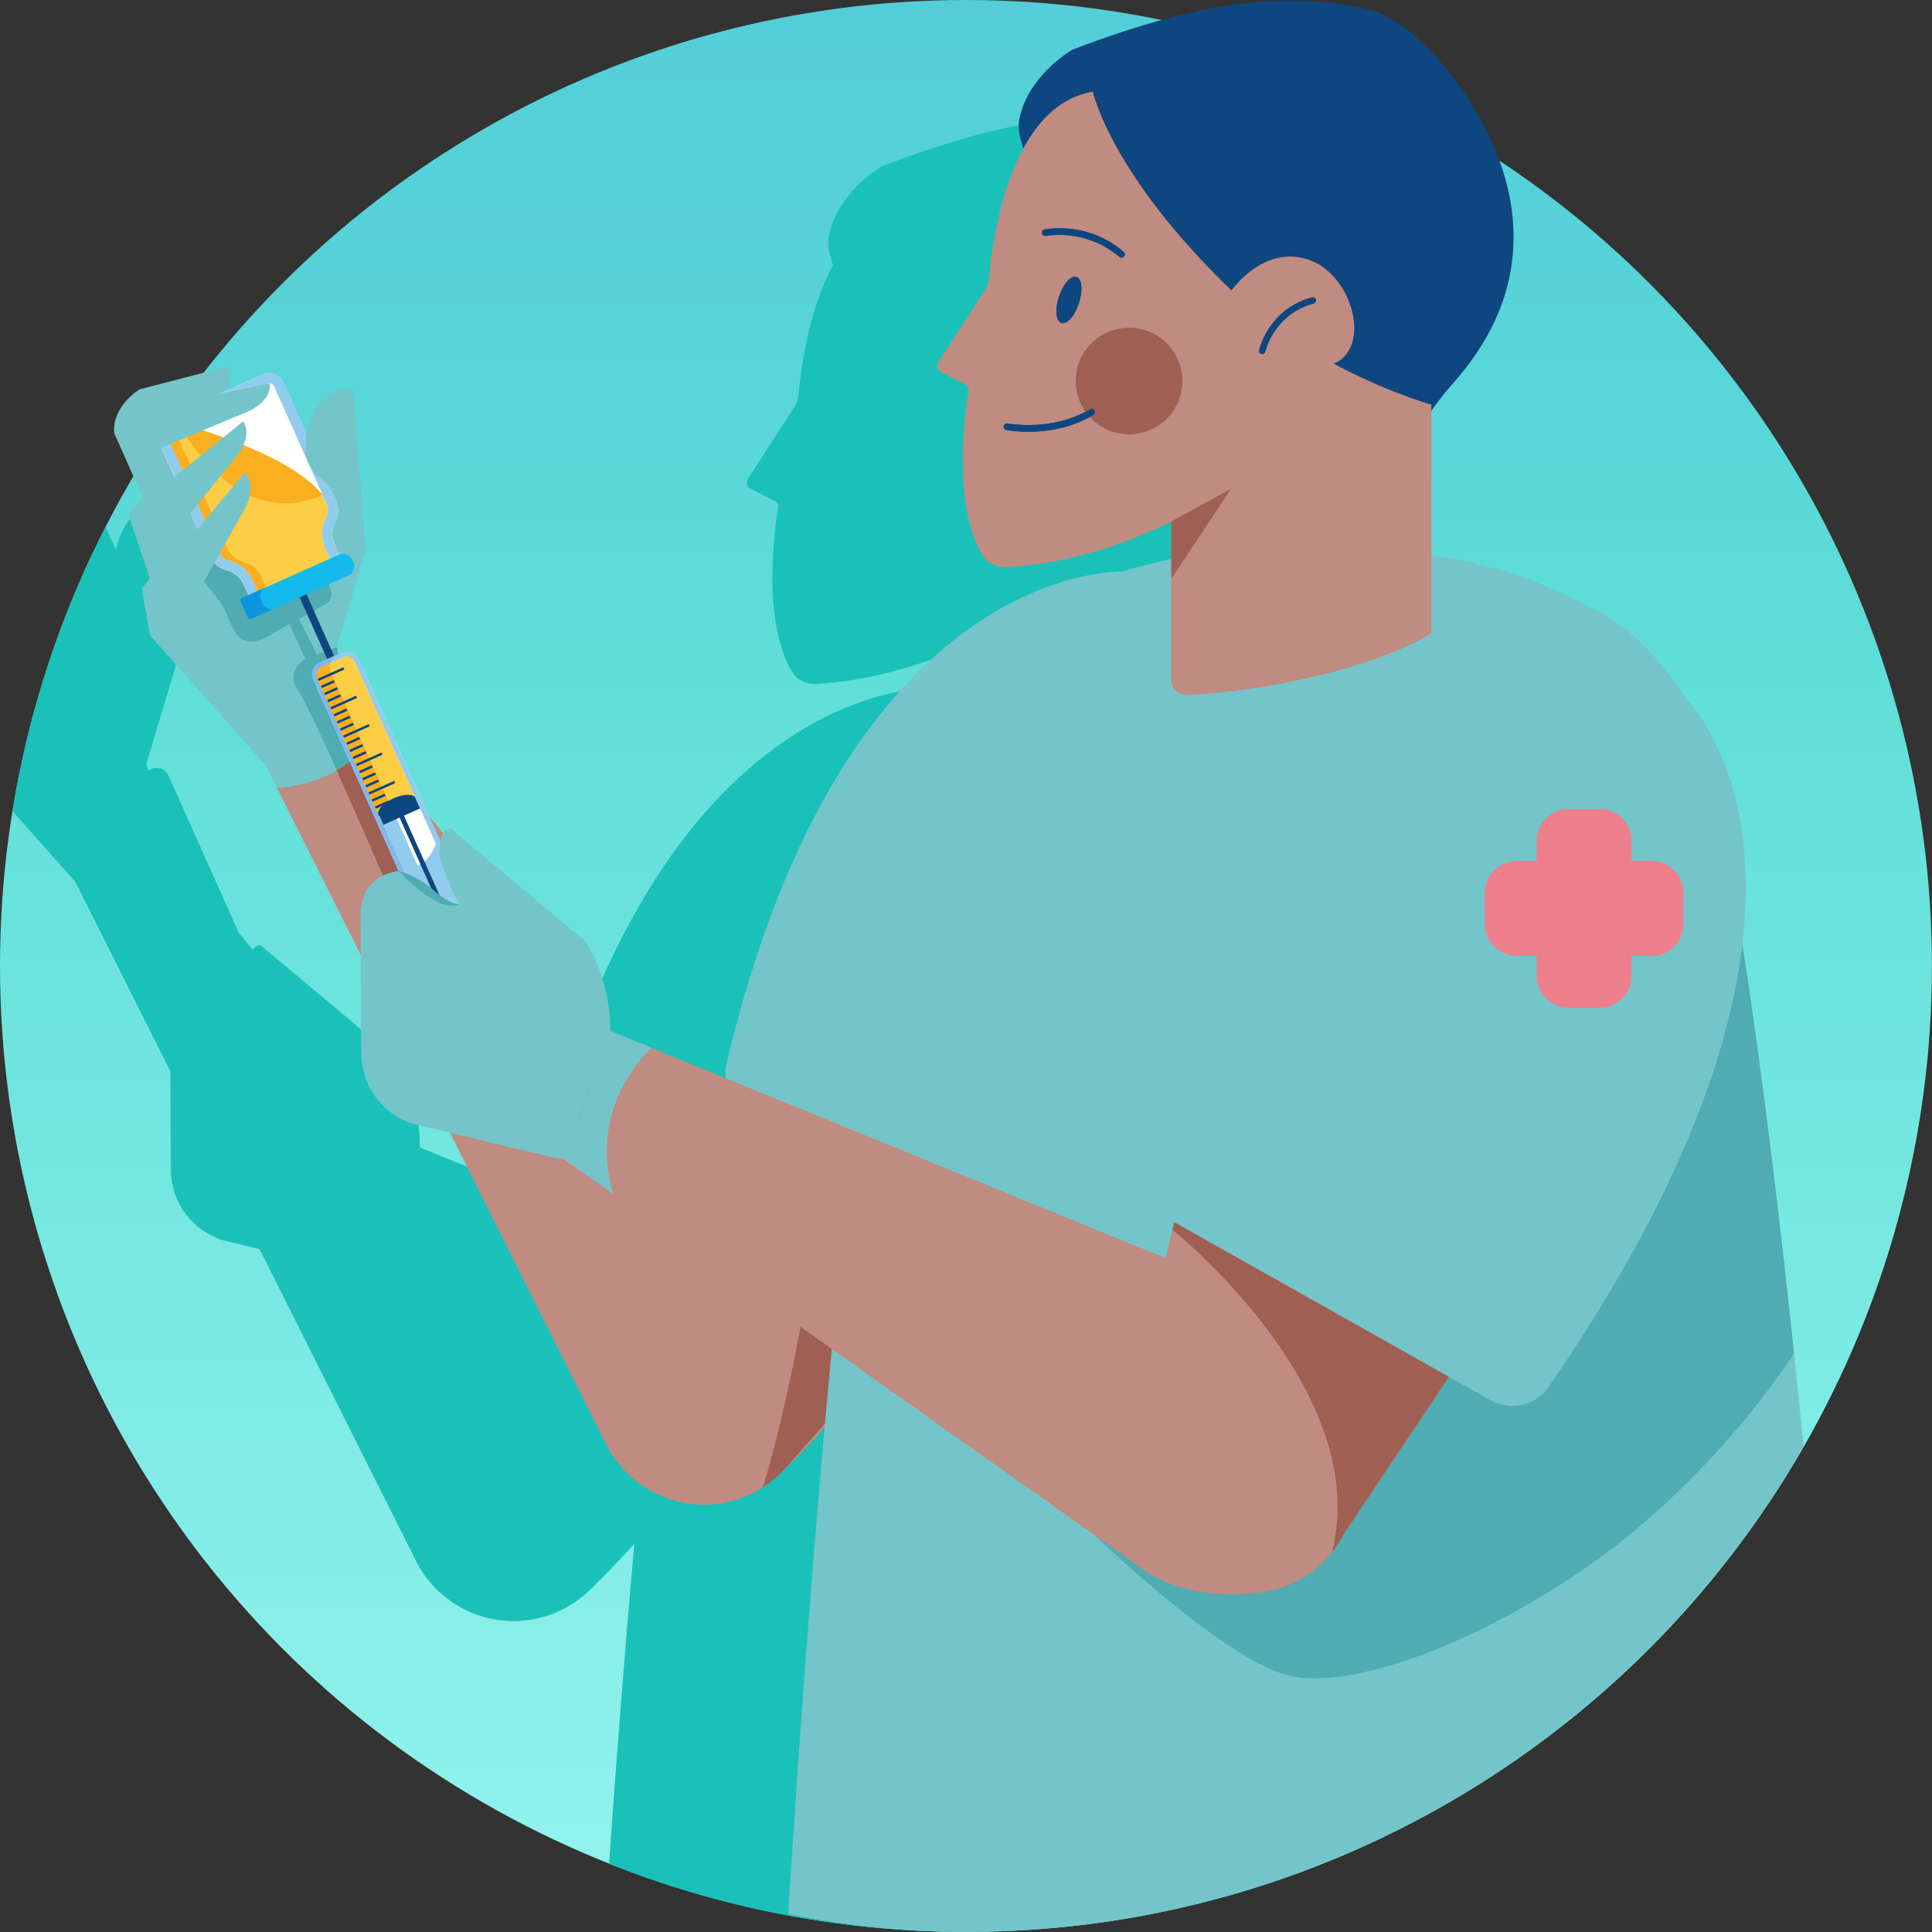 <?xml version="1.0" encoding="UTF-8"?>
<svg xmlns="http://www.w3.org/2000/svg" xmlns:xlink="http://www.w3.org/1999/xlink" viewBox="0 0 239.29 239.29">
  <rect x="0" y="0" width="239.29" height="239.29" fill="#333333" stroke="none"/>
  <defs>
    <style>
      .cls-1 {
        fill: #1ac1b9;
      }

      .cls-2 {
        fill: #fff;
      }

      .cls-3 {
        fill: #91ccee;
      }

      .cls-4 {
        opacity: .75;
      }

      .cls-4, .cls-5 {
        mix-blend-mode: multiply;
      }

      .cls-6 {
        fill: #74c5c9;
      }

      .cls-7 {
        isolation: isolate;
      }

      .cls-8 {
        fill: #c08b80;
      }

      .cls-9 {
        fill: #0e4680;
      }

      .cls-10 {
        fill: #fccd45;
      }

      .cls-11 {
        fill: #81b8ea;
      }

      .cls-12 {
        fill: #0c94de;
      }

      .cls-13 {
        fill: #14b9ed;
      }

      .cls-14 {
        fill: #faaf20;
      }

      .cls-15 {
        fill: #4facb2;
      }

      .cls-16 {
        fill: #ed808c;
      }

      .cls-17 {
        fill: #9f5f53;
      }

      .cls-18 {
        fill: url(#Dégradé_sans_nom_11);
      }

      .cls-5 {
        fill: #5cbfc5;
        opacity: .5;
      }
    </style>
    <linearGradient id="Dégradé_sans_nom_11" data-name="Dégradé sans nom 11" x1="6908.27" y1="-9425.68" x2="7147.56" y2="-9425.68" gradientTransform="translate(9545.32 7147.56) rotate(-90)" gradientUnits="userSpaceOnUse">
      <stop offset=".04" stop-color="#91f2ec"/>
      <stop offset=".66" stop-color="#5fded8"/>
      <stop offset=".8" stop-color="#58d5d8"/>
      <stop offset="1" stop-color="#53ced8"/>
    </linearGradient>
  </defs>
  <g class="cls-7">
    <g id="Fond">
      <circle class="cls-18" cx="119.64" cy="119.64" r="119.64"/>
      <path class="cls-1" d="M198.63,182.04c-.05-.5-.11-1.01-.16-1.51-.01-.12-.03-.25-.04-.37-.05-.51-.11-1.02-.16-1.53,0,0,0,0,0,0-.06-.51-.11-1.03-.17-1.54-.02-.14-.03-.28-.05-.42-.05-.47-.1-.94-.15-1.41,0-.05,0-.09-.01-.14-.06-.51-.11-1.02-.17-1.54-.02-.14-.03-.28-.05-.42-.05-.45-.1-.9-.15-1.35l-.03-.23c-.06-.51-.12-1.03-.17-1.54-.01-.13-.03-.26-.04-.39-.05-.45-.1-.9-.16-1.35,0-.09-.02-.17-.03-.26-.06-.51-.12-1.02-.18-1.52l-.05-.45c-.05-.41-.09-.81-.14-1.22-.02-.13-.03-.27-.05-.4-.06-.5-.12-.99-.18-1.49-.02-.16-.04-.31-.06-.47-.05-.38-.09-.77-.14-1.15-.02-.15-.04-.31-.06-.46-.06-.48-.12-.97-.18-1.45-.02-.17-.04-.34-.06-.51-.05-.37-.09-.74-.14-1.11-.02-.16-.04-.32-.06-.48-.06-.48-.12-.96-.18-1.45-.02-.17-.04-.34-.06-.51-.04-.36-.09-.71-.13-1.07-.02-.17-.04-.35-.07-.52-.06-.47-.12-.94-.18-1.41-.02-.18-.05-.35-.07-.53-.04-.34-.09-.68-.13-1.03-.02-.19-.05-.37-.07-.56-.06-.46-.12-.91-.18-1.36-.03-.19-.05-.38-.08-.57-.04-.32-.08-.64-.13-.95-.03-.2-.05-.4-.08-.6-.06-.44-.12-.89-.18-1.33-.03-.19-.05-.37-.08-.56-.04-.31-.08-.62-.13-.93-.03-.2-.06-.41-.08-.61-.06-.43-.12-.86-.18-1.29-.03-.2-.06-.4-.08-.6-.04-.28-.08-.57-.12-.85-.03-.22-.06-.43-.09-.65-.06-.4-.11-.79-.17-1.19-.03-.21-.06-.43-.09-.64-.04-.28-.08-.56-.12-.84-.03-.21-.06-.42-.09-.62-.06-.37-.11-.75-.17-1.12-.03-.22-.07-.44-.1-.67-.04-.27-.08-.55-.12-.82-.03-.21-.06-.42-.1-.63-.05-.33-.1-.65-.15-.97-.04-.25-.08-.49-.12-.74-.01-.09-.03-.18-.04-.27,2.51-21.12-6.8-30.25-6.8-30.25-4.13-6.37-8.42-10.13-12.75-11.84-6.18-3.45-13.12-5.26-18.97-6.22v-17.82c.8-1.14,1.7-2.3,2.73-3.46,17.72-20.01-1.47-39.81-3.61-41.91-2.55-2.34-4.9-3.89-6.75-4.3-9.54-2.12-19.46-1.68-36.86,4.95-.45,.27-5.59,3.41-6.57,8.71-.17,.94,.05,2.15,.53,3.53-3.16,5.82-4.04,13.47-4.25,16-.05,.58-.24,1.13-.55,1.61l-5.74,8.86c-.27,.42-.12,.99,.33,1.22l3.06,1.57c.25,.13,.39,.41,.35,.69-1.81,12.15,.23,17.94,1.71,20.4,.59,.98,1.66,1.57,2.8,1.52,10.47-.47,19.47-5.07,20.61-5.68v4.65c-1.97,.4-4.01,.91-6.08,1.54-3.1,0-35.01,1.4-49.04,61.1-.13,.56-.14,1.12-.04,1.67l-9.21-3.77h0l-3.92-1.6-1.21-.5h0l-.15,.42-.03-.03,.18-.49s.25-5.59-2.97-10.93c-.02-.04-.12-.12-.26-.21l-16.53-13.83c-.41,.02-.71,.24-.92,.59l-1.76-2.14-8.68-19.42c-.37-.82-1.32-1.18-2.14-.82l-.41,.19-.17-.91,3.59-11.99-1.57-20.02c-3.41,0-5.08,2.4-5.82,5.6l-1.28-2.87c-5.57,10.88-9.52,22.72-11.53,35.21l7.78,8.75,1.39,2.77,10.39,20.71,.06,12.22c.02,3.96,2.59,7.47,6.37,8.68l4.61,1.11,19.61,39.09c2.4,4.31,6.94,6.99,11.87,6.99,2.63,0,5.16-.78,7.32-2.18,0,0,0,0,0,0,0,0,0,0,0,.01,.04-.03,.08-.06,.12-.08,.16-.09,.34-.22,.54-.37,.73-.53,1.42-1.13,2.04-1.81,1.37-1.32,3.07-3.11,4.92-5.12-1.23,13.78-2.28,27.43-3.13,39.61,13.67,5.44,28.58,8.43,44.19,8.43,17.91,0,34.89-3.94,50.14-10.99,12.11-9.49,22.35-21.27,30.06-34.69-.36-3.7-.76-7.58-1.18-11.56h0Z"/>
    </g>
    <g id="illustrations">
      <g>
        <path class="cls-9" d="M126.23,14.87c-1.02,5.53,11.65,20.91,11.65,20.91l35.3,23.48c1.1-3.77,3.23-7.76,6.84-11.84,17.72-20.01-1.47-39.81-3.61-41.91-2.55-2.34-4.9-3.89-6.75-4.3-9.54-2.12-19.46-1.68-36.86,4.95-.45,.27-5.59,3.41-6.57,8.71Z"/>
        <path class="cls-6" d="M43.74,48.1l1.57,20.02-3.93,13.13s-3.11-11.24-3.15-11.91c-.2-3.65-3.72-21.23,5.51-21.23Z"/>
        <path class="cls-8" d="M105,110.52l-17.11,32.74-42.2-51.22c-3.81,4.87-10.04,5.46-11.4,5.53l41.04,81.81c2.4,4.31,6.94,6.99,11.87,6.99,2.63,0,5.16-.78,7.32-2.18,4.05-2.17,25.34-27.88,25.34-27.88l3.16-3.58v-54.61l-18.01,12.4Z"/>
        <path class="cls-6" d="M43.02,88.8l.27-.17-6.7-36.35-5.65-2.08s-6.23-.41-3.88-1.38c2.35-.97,1.13-3.43,1.13-3.43l-10.91,2.84c-1.8,1.17-3.41,3.25-3.12,5.45l3.53,7.93-1.76,2.07,.04,.23,2.59,7.7-1,1.3,1.02,5.78,14.3,16.08,1.39,2.77c1.37-.07,7.59-.66,11.4-5.53l-2.66-3.22Z"/>
        <path class="cls-15" d="M45.68,92.03l-2.66-3.22h.02s.25-.17,.25-.17l-1.57-8.5-2.46,.92-2.2-4.36,3.34-1.92c.55-.32,.79-.98,.57-1.58l-1.05-2.85c-.52,.32-.88,.72-.88,.72l-7.04-3.4-8.03,2.58-.3,.04s2.23,2.41,3.65,4.34c1.42,1.93,1.53,6.73,6.11,4.05l2.4-1.42,2,4.37s-2.67,1.41-.86,3.99c.73,1.04,2.67,5.19,4.74,9.79,1.41-.8,2.81-1.88,3.98-3.38Z"/>
        <path class="cls-17" d="M51.71,107.2c.23-1.01-3.33-9.18-6.03-15.17l-2.66-3.22h.02s-.02,0-.02,0l2.66,3.22c-1.17,1.49-2.56,2.58-3.98,3.38,3.07,6.82,6.4,14.62,6.4,14.62l3.38,1.02s-.13-2.22,.23-3.84Z"/>
        <path class="cls-17" d="M115.53,134.7c-.79-.26-1.6-.53-2.4-.78l-3.97-15.52-7.18-2.12-12.67,24.24c2.13,3.35,7.44,12.28,10.2,21.83-1.31,7.4-2.97,15.09-5,21.84,1.05-.67,2.02-1.48,2.86-2.43l18.16-20.57h0s3.55-4.02,3.55-4.02l-3.55-13.87v-8.59Z"/>
        <g>
          <path class="cls-2" d="M50,79.48h.41c1.54,0,2.79,1.25,2.79,2.79v41.17c0,.5-.41,.9-.9,.9h-4.39c-.5,0-.9-.41-.9-.9v-40.96c0-1.65,1.34-3,3-3Z" transform="translate(-37.22 29.31) rotate(-24.08)"/>
          <path class="cls-3" d="M42.31,80.83l-2.7,1.21c-.82,.37-1.18,1.32-.82,2.14l16.98,38c.37,.82,1.32,1.18,2.14,.82l2.7-1.21c.82-.37,1.18-1.32,.82-2.14l-16.98-38c-.37-.82-1.32-1.18-2.14-.82Zm18.55,39.07c.22,.5,0,1.09-.5,1.31l-2.7,1.21c-.5,.22-1.09,0-1.31-.5l-16.98-38c-.22-.5,0-1.09,.5-1.31l2.7-1.21c.5-.22,1.09,0,1.31,.5l16.98,38Z"/>
          <path class="cls-11" d="M57.97,121.2l-3.44-7.69-3.93-4.43-3.09-6.92,.69-2.83-7.2-16.12c-.37-.82,0-1.78,.82-2.14l-2.2,.98c-.82,.37-1.18,1.32-.82,2.14l10.32,23.09,2.51,5.63h0s4.15,9.28,4.15,9.28c.37,.82,1.32,1.18,2.14,.82l2.2-.98c-.82,.37-1.78,0-2.14-.82Z"/>
          <path class="cls-3" d="M58.54,113.23s0-.03,.01-.04l-4.32-9.66s-.41,2.8-2.52,3.66l-3.52-7.88-.69,2.83,3.09,6.92,3.93,4.43,2.08,.44s1.22,1.32,1.93-.71Z"/>
          <path class="cls-2" d="M19.49,54.35l6.49,14.53c.39,.88,1.16,1.53,2.1,1.76h0c.93,.24,1.7,.89,2.1,1.76l1.15,2.57,11.25-5.03-1.15-2.57c-.39-.88-.36-1.89,.08-2.74h0c.45-.85,.48-1.86,.08-2.74l-6.49-14.53c-.44-.98-1.59-1.42-2.57-.98l-12.05,5.38c-.98,.44-1.42,1.59-.98,2.57Z"/>
          <path class="cls-9" d="M41.38,81.24l-4.66-10.43c-.11-.24-.38-.34-.62-.24s-.34,.38-.24,.62l4.66,10.43,.85-.38Z"/>
          <path class="cls-10" d="M42.56,81.4l-2.7,1.21c-.5,.22-.73,.81-.5,1.31l7.48,16.75s.06-.98,1.91-1.8c1.85-.83,2.61-.22,2.61-.22l-7.48-16.75c-.22-.5-.81-.73-1.31-.5Z"/>
          <path class="cls-14" d="M40.95,83.21c-.15-.34-.17-.71-.09-1.05l-1.1,.49c-.5,.22-.73,.81-.5,1.31l7.48,16.75s.05-.77,1.35-1.52l-7.14-15.99Z"/>
          <path class="cls-9" d="M51.36,98.65s-.77-.61-2.61,.22c-1.85,.83-1.91,1.8-1.91,1.8l.66,1.48,1.99-.89,9.24,20.68,.54-.24-9.24-20.68,1.99-.89-.66-1.48Z"/>
          <rect class="cls-9" x="39.26" y="83.35" width="3.48" height=".3" transform="translate(-30.5 23.99) rotate(-24.08)"/>
          <rect class="cls-9" x="39.73" y="84.58" width="1.74" height=".3" transform="translate(-31.04 23.94) rotate(-24.08)"/>
          <rect class="cls-9" x="40.12" y="85.46" width="1.74" height=".3" transform="translate(-31.36 24.17) rotate(-24.08)"/>
          <rect class="cls-9" x="40.52" y="86.34" width="1.74" height=".3" transform="translate(-31.69 24.41) rotate(-24.08)"/>
          <rect class="cls-9" x="40.83" y="86.87" width="3.48" height=".3" transform="translate(-31.8 24.94) rotate(-24.08)"/>
          <rect class="cls-9" x="41.3" y="88.1" width="1.74" height=".3" transform="translate(-32.34 24.88) rotate(-24.08)"/>
          <rect class="cls-9" x="41.69" y="88.98" width="1.74" height=".3" transform="translate(-32.66 25.12) rotate(-24.08)"/>
          <rect class="cls-9" x="42.09" y="89.86" width="1.74" height=".3" transform="translate(-32.98 25.36) rotate(-24.08)"/>
          <rect class="cls-9" x="42.4" y="90.38" width="3.48" height=".3" transform="translate(-33.1 25.89) rotate(-24.08)"/>
          <rect class="cls-9" x="42.87" y="91.62" width="1.74" height=".3" transform="translate(-33.63 25.83) rotate(-24.08)"/>
          <rect class="cls-9" x="43.27" y="92.5" width="1.74" height=".3" transform="translate(-33.96 26.07) rotate(-24.08)"/>
          <rect class="cls-9" x="43.66" y="93.38" width="1.74" height=".3" transform="translate(-34.28 26.3) rotate(-24.08)"/>
          <rect class="cls-9" x="43.98" y="93.9" width="3.48" height=".3" transform="translate(-34.39 26.84) rotate(-24.08)"/>
          <rect class="cls-9" x="44.44" y="95.13" width="1.74" height=".3" transform="translate(-34.93 26.78) rotate(-24.08)"/>
          <rect class="cls-9" x="44.84" y="96.01" width="1.74" height=".3" transform="translate(-35.26 27.02) rotate(-24.08)"/>
          <rect class="cls-9" x="45.23" y="96.89" width="1.74" height=".3" transform="translate(-35.58 27.25) rotate(-24.08)"/>
          <rect class="cls-9" x="45.55" y="97.42" width="3.48" height=".3" transform="translate(-35.69 27.78) rotate(-24.08)"/>
          <rect class="cls-9" x="46.02" y="98.65" width="1.74" height=".3" transform="translate(-36.23 27.73) rotate(-24.08)"/>
          <rect class="cls-9" x="46.41" y="99.53" width="1.74" height=".3" transform="translate(-36.55 27.96) rotate(-24.08)"/>
          <rect class="cls-9" x="46.8" y="100.41" width="1.74" height=".3" transform="translate(-36.88 28.2) rotate(-24.08)"/>
          <path class="cls-10" d="M22.11,52.42l-1.12,.5c-.35,.16-.51,.57-.35,.92l6.49,14.53c.24,.53,.7,.92,1.26,1.06,1.31,.33,2.38,1.23,2.93,2.47l.64,1.43,8.96-4-.64-1.43c-.55-1.23-.51-2.63,.12-3.83,.27-.51,.29-1.12,.05-1.64l-.5-1.12c-4.22-5.37-17.84-8.89-17.84-8.89Z"/>
          <path class="cls-14" d="M22.11,52.42s6.95,13.7,17.84,8.89c-4.22-5.37-17.84-8.89-17.84-8.89Z"/>
          <path class="cls-3" d="M32.53,46.39l-12.05,5.38c-.98,.44-1.42,1.59-.98,2.57l6.49,14.53c.39,.88,1.16,1.53,2.1,1.76,.93,.24,1.7,.89,2.1,1.76l1.15,2.57,11.25-5.03-1.15-2.57c-.39-.88-.36-1.89,.08-2.74,.45-.85,.48-1.86,.09-2.74l-6.49-14.53c-.44-.98-1.59-1.42-2.57-.98Zm7.92,16.03c.24,.53,.22,1.13-.05,1.64-.63,1.2-.67,2.59-.12,3.83l.64,1.43-8.96,4-.64-1.43c-.55-1.23-1.62-2.13-2.93-2.47-.56-.14-1.02-.53-1.26-1.06l-6.49-14.53c-.16-.35,0-.76,.35-.92l12.05-5.38c.35-.16,.76,0,.92,.35l6.49,14.53Z"/>
          <path class="cls-14" d="M33.01,72.85l-.64-1.43c-.39-.88-1.16-1.53-2.1-1.76-.93-.24-1.7-.89-2.1-1.76l-6.49-14.53c-.1-.22-.15-.46-.16-.69l-.54,.24c-.35,.16-.51,.57-.35,.92l6.49,14.53c.24,.53,.7,.92,1.26,1.06,1.31,.33,2.38,1.23,2.93,2.47l.64,1.43,1.05-.47Z"/>
          <rect class="cls-13" x="29.61" y="71.08" width="14.71" height="2.83" rx="1.2" ry="1.2" transform="translate(-26.36 21.39) rotate(-24.08)"/>
          <path class="cls-12" d="M32.59,74.83l-.29-.64c-.24-.54,0-1.17,.54-1.41l-2.9,1.29c-.15,.07-.22,.24-.15,.4l.91,2.03c.07,.15,.24,.22,.4,.15l2.9-1.29c-.54,.24-1.17,0-1.41-.54Z"/>
        </g>
        <path class="cls-6" d="M42.17,57.98l-2.22-5.56-2.03,1.28-.1,1.87c-.03,.67,.11,1.34,.44,1.92,.32,.59,.81,1.29,1.46,1.75h0s1.01,.71,1.45,1.73c.45,1.02,.84-.99,.84-.99l-.22-.46c.53-.49,.38-1.55,.38-1.55Z"/>
        <path class="cls-6" d="M22.11,77.64l8.2-14.61s1.63-2.76,0-4.49l-8.43,10.1"/>
        <path class="cls-6" d="M18.57,69.74l10.68-13.16s2.13-2.39,.87-4.4l-10.22,8.28"/>
        <path class="cls-6" d="M16.55,56.87l14.1-5.87s2.98-1.17,2.77-3.53l-12.86,2.75"/>
        <path class="cls-6" d="M116.7,239.25s.03,0,.05,0c.93,.02,1.87,.03,2.81,.03,.08,0,.16,0,.24,0,44.32-.07,82.97-24.24,103.58-60.11-3.33-33.77-9.21-82.39-14.45-91.97-10.6-19.37-40.63-19.59-44.44-19.53-.37,0-.98,0-1.8,0-.82-.02-1.43-.01-1.8,0-3.81-.05-33.84,.17-44.44,19.53-9.44,17.26-16.08,106.1-18.83,149.84,5.53,1.15,11.23,1.87,17.04,2.13,.68,.03,1.36,.06,2.04,.07Z"/>
        <path class="cls-15" d="M222.2,167.62c-2.59-24.48-6.18-53.02-9.79-69.18,0,0-12.14,13.55-12.62,15.92-.47,2.38-26.4,36.98-34.65,46.03-8.25,9.05-38.42,21.08-38.42,21.08,0,0,23.61,24.71,33.78,26.24,10.17,1.53,30.37-7.94,43.45-19.39,9.83-8.6,15.86-17.04,18.25-20.7Z"/>
        <path class="cls-5" d="M162.69,172.86s4.33-19.03,2.91-21.02-13.32-3.92-13.32-3.92l1.11,16.64,9.3,8.3Z"/>
        <path class="cls-6" d="M139.23,70.79s-34.53-1.69-49.28,61.1c-.57,2.4,1.09,4.84,3.79,5.62l49.29,14.09c2.65,.76,5.48-.31,6.58-2.5,8.66-17.12,40.41-85.66-10.38-78.3Z"/>
        <path class="cls-8" d="M177.28,77.5h0v-27.33h-32.22v34.07c0,1.01,.82,1.83,1.83,1.82,4.72-.06,20.81-1.95,30.39-7.59,2-.64,0,0,0,0v-.97Z"/>
        <g>
          <path class="cls-8" d="M69.81,143.56l71.1,50.35c4.3,3.58,11.96,4.22,16.75,3.03h0c3.78-.94,6.97-3.46,8.77-6.92l34.81-52.01-33.71-34.47-14.48,16.39-8.68,35.9-68.8-28.13"/>
          <path class="cls-17" d="M145.21,152.3c4,3.33,24.45,21.46,19.77,39.92,.54-.68,1.03-1.41,1.44-2.2l25.67-38.36c-6.1-4.77-11.94-9.06-12.72-9.7-1.17-.96-19.48-4.04-30.26-5.79l-3.9,16.14Z"/>
          <path class="cls-6" d="M75.57,127.69l-5.75,15.86,6.16,4.36h0c-3.4-11.05,4.73-18.13,4.73-18.13h0l-5.13-2.1Z"/>
        </g>
        <path class="cls-6" d="M209,86.75s24.69,24.21-17.18,85.02c-1.6,2.33-4.73,3.04-7.2,1.66l-44.9-25.28c-2.41-1.36-3.44-4.3-2.38-6.86,8.29-20.01,43.45-97.97,71.65-54.54Z"/>
        <g>
          <path class="cls-16" d="M204.55,106.64h-2.48s0-2.48,0-2.48c0-2.18-1.77-3.95-3.95-3.95h-3.85c-2.18,0-3.95,1.77-3.95,3.95v2.48h-2.48c-2.18,0-3.95,1.77-3.95,3.95v3.85c0,2.18,1.77,3.95,3.95,3.95h2.48s0,2.48,0,2.48c0,2.18,1.77,3.95,3.95,3.95h3.85c2.18,0,3.95-1.77,3.95-3.95v-2.48h2.48c2.18,0,3.95-1.77,3.95-3.95v-3.85c0-2.18-1.77-3.95-3.95-3.95Z"/>
          <g class="cls-4">
            <path class="cls-16" d="M201.46,104.16v2.48s.6,0,.6,0v-2.48c0-2.18-1.77-3.95-3.95-3.95h-.6c2.18,0,3.95,1.77,3.95,3.95Z"/>
            <path class="cls-16" d="M201.46,120.88c0,2.18-1.77,3.95-3.95,3.95h.6c2.18,0,3.95-1.77,3.95-3.95v-2.48s-.6,0-.6,0v2.48Z"/>
            <path class="cls-16" d="M204.55,106.64h-.6c2.18,0,3.95,1.77,3.95,3.95v3.85c0,2.18-1.77,3.95-3.95,3.95h.6c2.18,0,3.95-1.77,3.95-3.95v-3.85c0-2.18-1.77-3.95-3.95-3.95Z"/>
          </g>
        </g>
        <path class="cls-8" d="M177.41,50.17c-6.75-2.06-12.22-5.13-12.22-5.13,4.74-1.92,2.38-11.07-3.18-12.9-5.56-1.83-9.48,3.83-9.48,3.83-15-14.42-17.18-24.61-17.18-24.61-10.46,1.71-12.51,18.97-12.85,23.02-.05,.58-.24,1.13-.55,1.61l-5.74,8.86c-.27,.42-.12,.99,.33,1.22l3.06,1.57c.25,.13,.39,.41,.35,.69-1.81,12.15,.23,17.94,1.71,20.4,.59,.98,1.66,1.57,2.8,1.52,11.21-.5,20.74-5.74,20.74-5.74l32.22-14.36Z"/>
        <path class="cls-9" d="M124.49,53.19c-.14-.09-.21-.25-.18-.42,.04-.22,.26-.37,.48-.32,.05,.01,5.54,1.05,10.21-1.76,.19-.12,.45-.05,.56,.14,.12,.19,.05,.45-.14,.56-4.94,2.98-10.55,1.91-10.79,1.86-.05-.01-.1-.03-.14-.06Z"/>
        <path class="cls-9" d="M129.24,29.16c-.09-.06-.16-.15-.18-.26-.05-.22,.1-.44,.32-.48,.22-.04,5.34-1.06,9.79,2.77,.17,.15,.19,.41,.04,.58-.15,.17-.41,.19-.58,.04-4.14-3.57-9.04-2.6-9.09-2.59-.11,.02-.22,0-.3-.06Z"/>
        <ellipse class="cls-9" cx="132.4" cy="37.15" rx="3" ry="1.3" transform="translate(55.73 151.31) rotate(-71.79)"/>
        <path class="cls-9" d="M156.12,43.8c-.14-.09-.22-.26-.18-.43,.05-.21,1.17-5.07,6.56-6.56,.22-.06,.44,.07,.5,.28,.06,.22-.07,.44-.28,.5-4.9,1.36-5.94,5.76-5.98,5.95-.05,.22-.27,.36-.49,.31-.05-.01-.09-.03-.13-.05Z"/>
        <circle class="cls-17" cx="139.84" cy="47.19" r="6.6"/>
        <path class="cls-9" d="M124.49,53.19c-.14-.09-.21-.25-.18-.42,.04-.22,.26-.37,.48-.32,.05,.01,5.54,1.05,10.21-1.76,.19-.12,.45-.05,.56,.14,.12,.19,.05,.45-.14,.56-4.94,2.98-10.55,1.91-10.79,1.86-.05-.01-.1-.03-.14-.06Z"/>
        <path class="cls-9" d="M129.24,29.16c-.09-.06-.16-.15-.18-.26-.05-.22,.1-.44,.32-.48,.22-.04,5.34-1.06,9.79,2.77,.17,.15,.19,.41,.04,.58-.15,.17-.41,.19-.58,.04-4.14-3.57-9.04-2.6-9.09-2.59-.11,.02-.22,0-.3-.06Z"/>
        <ellipse class="cls-9" cx="132.4" cy="37.15" rx="3" ry="1.3" transform="translate(55.73 151.31) rotate(-71.79)"/>
        <path class="cls-8" d="M96.53,188.32c-.13,.12-.26,.24-.4,.36,.14-.12,.27-.24,.4-.36Z"/>
        <path class="cls-8" d="M94.62,189.8s-.07,.04-.11,.07c0,0,0,0,0,.01,.04-.03,.08-.06,.11-.08Z"/>
        <path class="cls-8" d="M94.62,189.8c.38-.25,.76-.52,1.12-.81-.36,.29-.74,.56-1.12,.81Z"/>
        <path class="cls-6" d="M72.59,116.66s-.12-.12-.26-.22l-16.53-13.83c-1.19,.07-1.43,1.76-1.36,3.44,.02,.07,1.16,3.98,2.5,5.89-.93,.27-2.83-1.3-3.33-1.74-.04-.03-.08-.07-.12-.1,0,0,0,0,0,0h0c-.46-.39-1-.8-1.63-1.17h0s0,0,0,0c-.72-.43-1.55-.82-2.47-1.07-3.18,.47-4.75,2.53-4.74,5.63l.09,17.01c.02,3.96,2.59,7.47,6.37,8.68l16.41,3.94c.75,.24,1.53,.36,2.31,.35l5.75-15.86s.25-5.59-2.97-10.93Z"/>
        <path class="cls-15" d="M53.61,110.21s-.08-.07-.12-.1c0,0,0,0,0,0h0c-.46-.39-1-.8-1.63-1.17h0s0,0,0,0c-.72-.43-1.55-.82-2.47-1.07,0,0,5.02,5.55,7.57,4.09-.93,.27-2.83-1.3-3.33-1.74Z"/>
        <polygon class="cls-17" points="145.07 64.6 152.48 60.53 145.07 71.69 145.07 64.6"/>
      </g>
    </g>
  </g>
</svg>